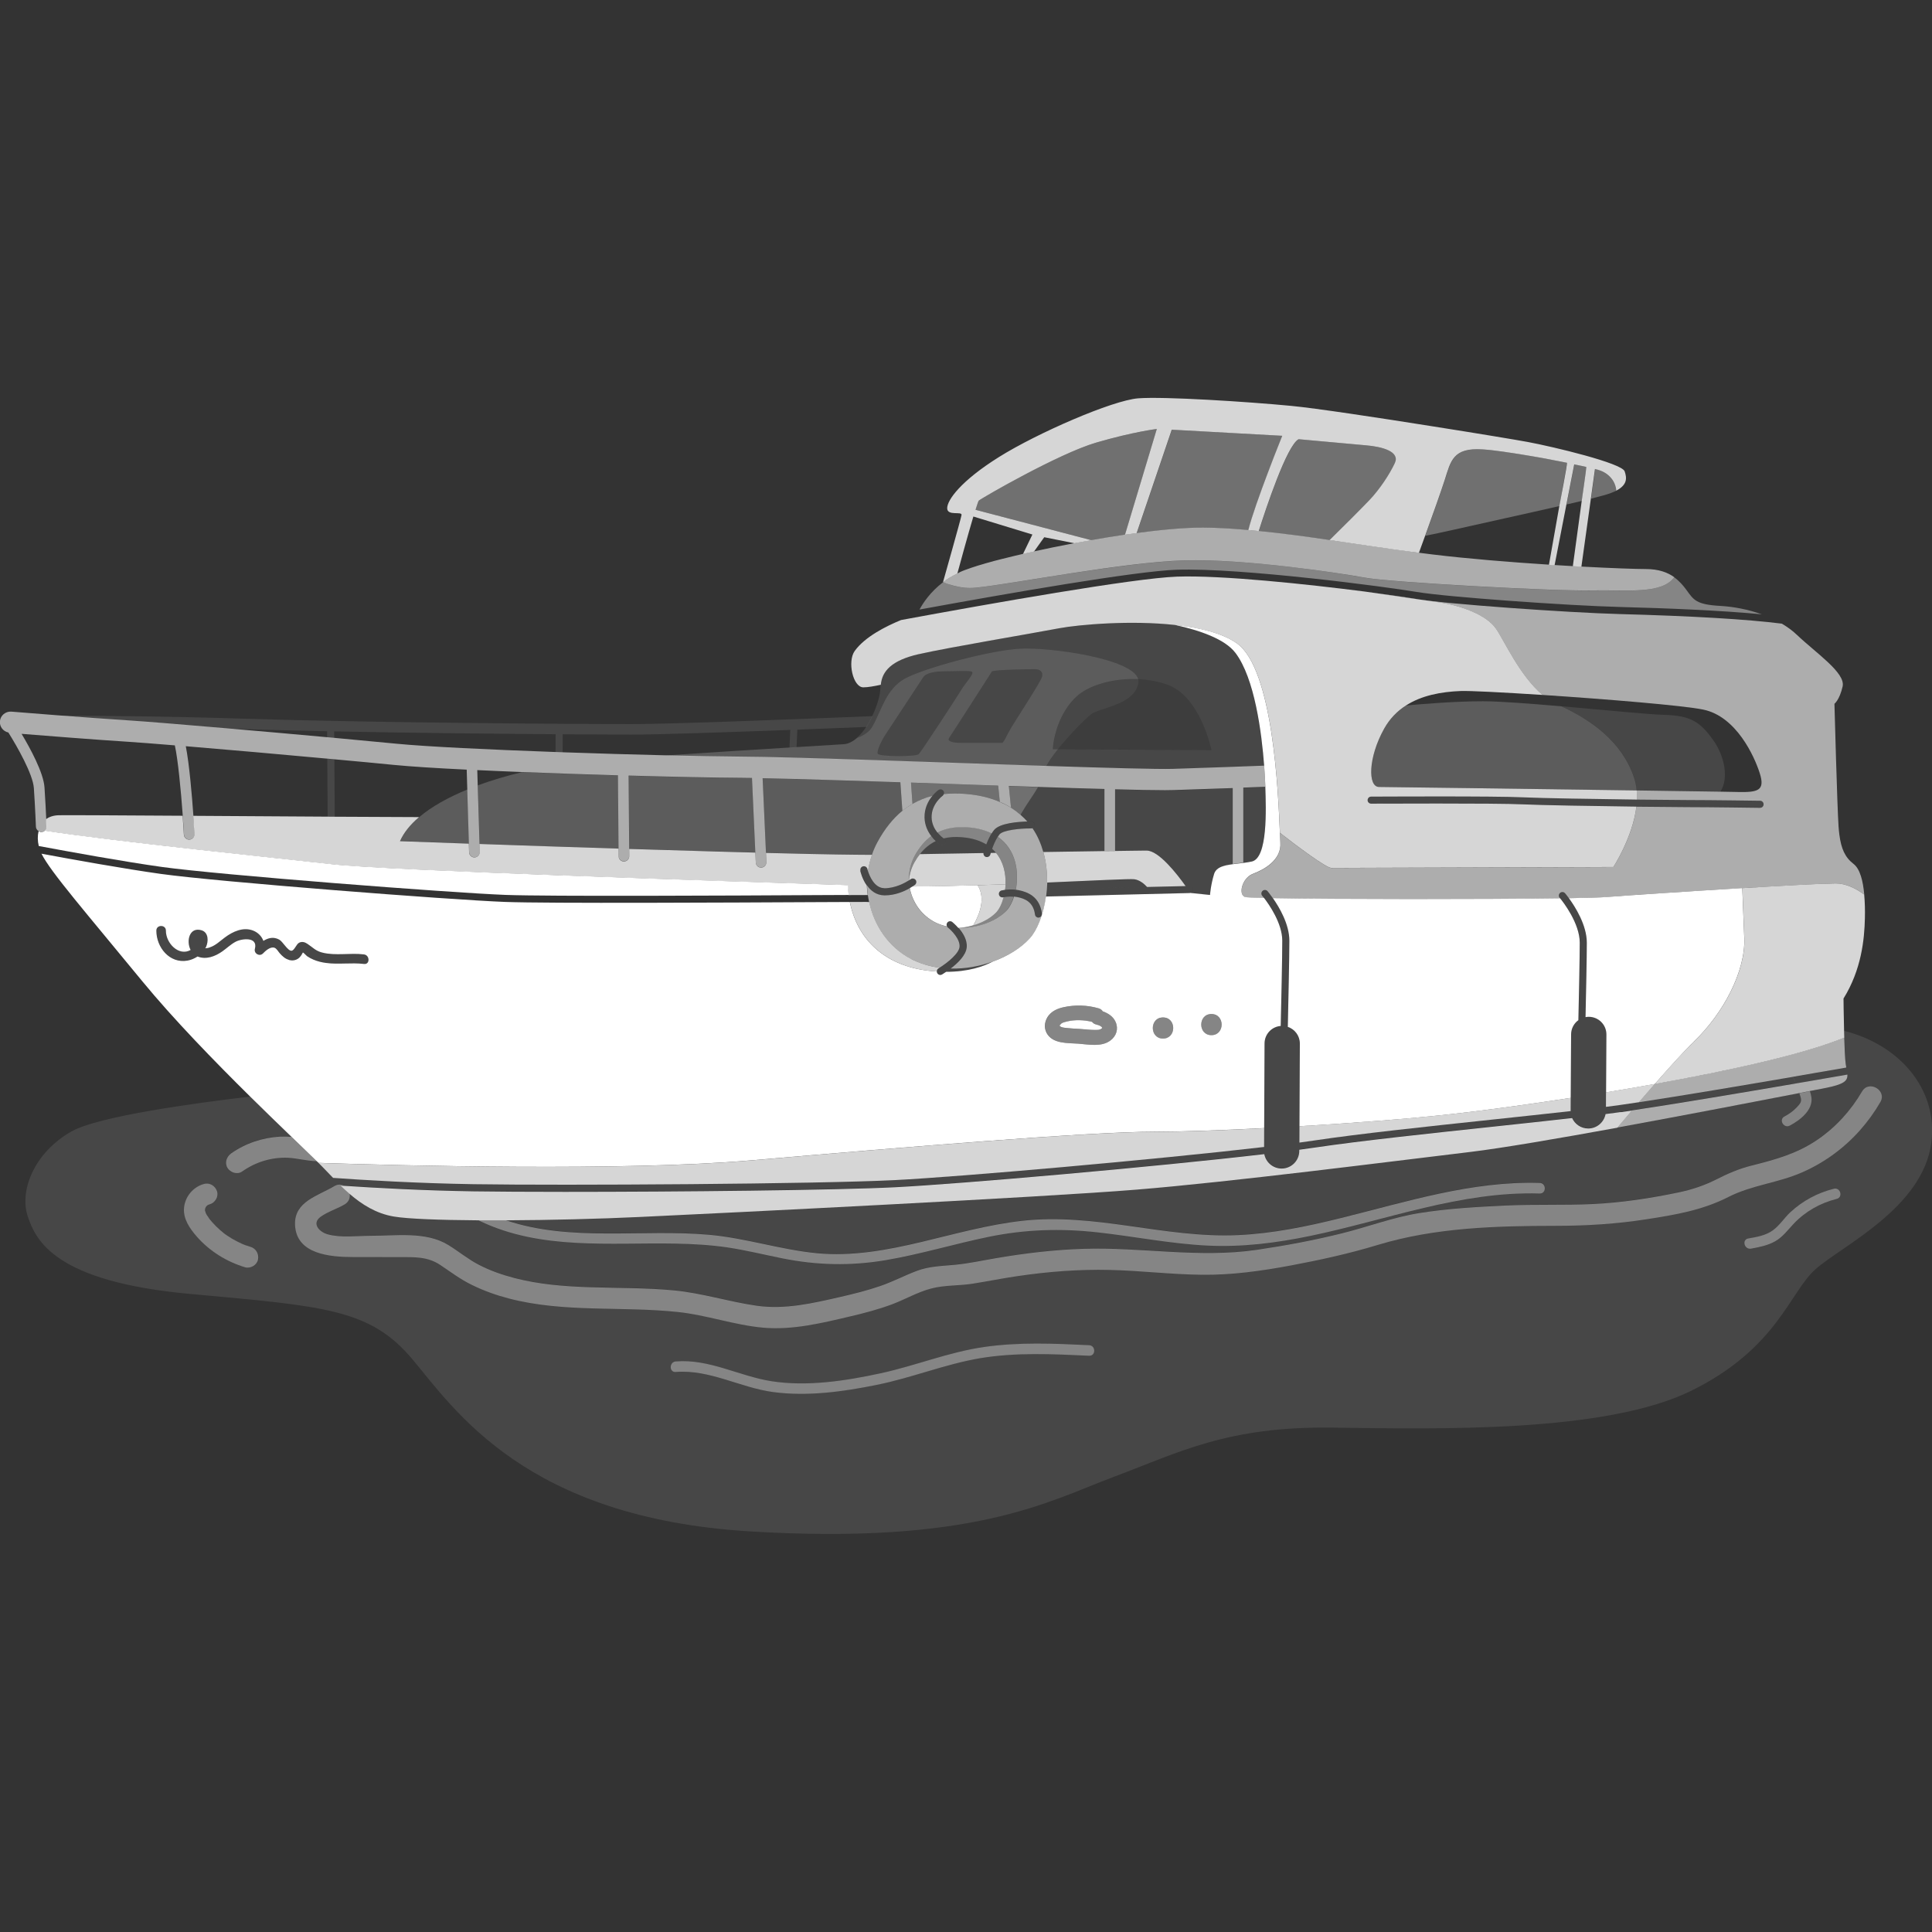 <svg viewBox="0 0 300 300" xmlns="http://www.w3.org/2000/svg"><rect x="0" y="0" width="300" height="300" fill="#333333" stroke="none"/><g fill="#fff"><path d="m 184.82 138.65 c .26 -.05 .45 -.27 .44 -.54 -.01 -.3 -.22 -.55 -.56 -.54 l -.61 .02 -5.98 .14 -15.59 .38 c -.03 .37 -.07 .74 -.12 1.1 l 22.32 -.54 c .03 0 .05 -.01 .08 -.02 h .01 z" opacity=".1"/><path d="m 273.28 125.43 h .01 c .3 0 .54 -.24 .55 -.54 0 -.3 -.24 -.55 -.54 -.56 -.08 0 -7.67 -.11 -11.24 -.11 -1.27 0 -4.31 -.03 -7.89 -.07 -6.56 -.08 -14.93 -.22 -17.62 -.35 -4.21 -.21 -23.46 -.11 -23.66 -.11 -.3 0 -.55 .25 -.54 .55 0 .3 .25 .54 .55 .54 .2 0 19.42 -.1 23.6 .11 2.76 .14 11.06 .27 17.59 .35 3.59 .04 6.65 .07 7.97 .07 3.56 0 11.15 .11 11.22 .11 z" opacity=".1"/><path d="m 50.82 117.81 l .06 8.99 c .37 0 .73 0 1.1 .01 l -.06 -8.9 c -.36 -.03 -.73 -.07 -1.1 -.1 z" opacity=".1"/><path d="m 35.32 113.14 c .73 .02 1.47 .04 2.21 .07 4.04 .13 8.55 .24 13.26 .34 l .01 .97 c .37 .03 .73 .07 1.1 .1 l -.01 -1.05 c 11.91 .24 24.88 .37 34.39 .44 l -.02 2.81 c .36 .01 .73 .03 1.1 .04 l .02 -2.84 c 4.64 .03 8.37 .05 10.58 .05 4.29 0 15.02 -.37 24.75 -.73 l -.12 2.76 c .38 -.02 .74 -.05 1.1 -.07 l .12 -2.73 c 3.98 -.15 7.73 -.3 10.74 -.42 .35 -.53 .66 -1.1 .93 -1.68 -10.3 .42 -31.13 1.24 -37.53 1.24 -8.67 0 -40.36 -.21 -60.36 -.85 -11.62 -.37 -22 -.45 -28.61 -.46 3.64 .28 7.95 .6 11.1 .8 2.69 .17 8.57 .65 15.24 1.23 z" opacity=".1"/><path d="m 286.34 160.12 c .01 .34 .02 .67 .03 1 .05 1.71 .13 3.31 .23 4.1 .03 .2 .06 .39 .09 .56 -1.51 .26 -3.85 .67 -6.64 1.15 .1 .21 .2 .42 .29 .64 .05 .13 .11 .26 .16 .39 2.66 -.46 4.89 -.85 6.35 -1.1 .04 .97 -.5 1.52 -3.5 2.1 -.44 .09 -1.24 .24 -2.32 .45 .1 .31 .18 .63 .23 .94 .3 2.01 -1.78 3.59 -3.35 4.41 -.94 .49 -1.76 -.92 -.83 -1.42 .7 -.37 1.33 -.82 1.88 -1.39 .24 -.24 .51 -.51 .64 -.84 .12 -.31 .03 -.63 -.06 -.94 -.05 -.15 -.1 -.31 -.15 -.46 -6.04 1.18 -17.41 3.38 -28.25 5.35 -9.18 1.67 -17.98 3.18 -22.81 3.76 -12.36 1.48 -37.15 4.66 -51.91 5.86 s -63.36 3.6 -77.06 4.24 c -6.35 .3 -13.96 .48 -20.79 .52 10.02 3.39 21.14 1.33 31.53 2.25 5.65 .5 11.07 2.32 16.71 2.86 5.5 .53 10.95 -.48 16.29 -1.75 5.18 -1.23 10.33 -2.69 15.64 -3.28 5.51 -.62 11.01 .01 16.47 .78 5.65 .8 11.3 1.7 17.03 1.44 5.38 -.24 10.68 -1.34 15.9 -2.63 10.17 -2.51 20.34 -5.79 30.94 -5.47 1.06 .03 1.06 1.67 0 1.64 -12.26 -.37 -23.84 4.15 -35.69 6.6 -5.22 1.08 -10.53 1.75 -15.87 1.49 -5.75 -.28 -11.41 -1.42 -17.13 -2.06 -5.67 -.63 -11.18 -.46 -16.77 .68 -5.39 1.1 -10.67 2.72 -16.09 3.64 -5.45 .92 -10.69 .79 -16.1 -.29 -2.83 -.57 -5.63 -1.26 -8.48 -1.69 -2.67 -.4 -5.37 -.54 -8.06 -.59 -10.23 -.19 -20.92 1.05 -30.44 -3.54 -.06 -.03 -.09 -.07 -.13 -.1 -6.05 -.03 -11.01 -.22 -13.18 -.59 -2.72 -.47 -4.92 -1.86 -6.85 -3.51 .12 .6 -.08 1.25 -.75 1.65 -1.2 .73 -2.64 1.12 -3.77 1.95 -1.4 1.03 -.24 2.32 1.09 2.7 2.04 .58 4.52 .24 6.63 .24 3.93 .01 8.63 -.73 12.13 1.43 1.6 .99 3.03 2.19 4.72 3.06 1.75 .91 3.61 1.57 5.52 2.06 3.79 .99 7.7 1.3 11.61 1.43 4.41 .14 8.83 .07 13.23 .5 4.35 .42 8.46 1.74 12.76 2.37 4.39 .64 8.76 -.38 13.02 -1.36 2.09 -.48 4.18 -1 6.22 -1.7 1.92 -.66 3.72 -1.61 5.62 -2.33 1.98 -.75 3.91 -.76 5.98 -.96 2.16 -.21 4.29 -.68 6.43 -1.04 4.47 -.75 8.99 -1.29 13.53 -1.44 9 -.28 17.9 1.47 26.88 .16 4.42 -.64 8.87 -1.47 13.21 -2.56 4.06 -1.01 7.95 -2.5 12.1 -3.16 4.39 -.7 8.9 -.95 13.34 -1.16 4.5 -.21 9.02 -.02 13.52 -.23 4.46 -.21 8.97 -.91 13.35 -1.81 2.06 -.43 3.98 -1.07 5.86 -2.02 1.75 -.89 3.49 -1.65 5.4 -2.13 3.68 -.92 7.04 -1.83 10.22 -3.98 2.88 -1.95 5.25 -4.55 7 -7.55 1.07 -1.83 3.9 -.17 2.84 1.66 -.91 1.56 -1.97 3.03 -3.16 4.37 -2.48 2.79 -5.6 5.06 -9.01 6.55 -3.72 1.62 -7.79 1.96 -11.42 3.81 -4.04 2.06 -8.27 2.76 -12.7 3.46 -4.69 .73 -9.32 1.02 -14.07 1.02 -9.24 0 -18.72 .26 -27.62 2.95 -4.48 1.35 -8.97 2.35 -13.57 3.21 -4.57 .85 -9.15 1.5 -13.81 1.44 -4.78 -.06 -9.53 -.64 -14.31 -.75 s -9.57 .26 -14.3 .96 c -2.34 .35 -4.66 .81 -7 1.18 -2.11 .33 -4.38 .2 -6.43 .75 -2.11 .57 -4.02 1.69 -6.06 2.45 -2.09 .79 -4.25 1.35 -6.43 1.86 -4.41 1.04 -8.99 2.17 -13.56 1.77 -4.5 -.39 -8.8 -1.96 -13.3 -2.44 -8.73 -.92 -17.65 .14 -26.23 -2.1 -1.96 -.51 -3.88 -1.21 -5.7 -2.09 -1.78 -.86 -3.31 -2.04 -4.95 -3.12 -1.96 -1.3 -3.96 -1.21 -6.24 -1.21 -2.44 0 -4.88 -.01 -7.32 -.01 -3.45 -.01 -8.82 -.39 -8.98 -5.03 -.13 -3.62 3.62 -4.49 6.09 -5.98 .55 -.33 1.08 -.3 1.5 -.07 4.82 .32 12.27 .74 20.17 .86 3.48 .06 8.45 .08 14.16 .08 17.6 0 42.19 -.25 51.35 -.72 10.16 -.52 40.31 -3.16 57.25 -5.14 .23 1.27 1.34 2.24 2.68 2.24 h .01 c 1.51 0 2.73 -1.22 2.74 -2.73 v -.19 c .89 -.12 1.71 -.23 2.43 -.34 7.05 -1.06 17.42 -2.16 27.45 -3.22 4.44 -.47 8.74 -.93 12.49 -1.36 .43 .95 1.37 1.61 2.48 1.62 h .02 c 1.34 0 2.45 -.96 2.69 -2.24 .83 -.11 1.62 -.21 2.34 -.31 .54 -.08 1.14 -.16 1.76 -.25 6.66 -.98 17.52 -2.82 25.44 -4.18 -.14 -.35 -.3 -.69 -.46 -1.03 -7.41 1.27 -17.28 2.94 -23.89 3.94 -1.1 .17 -2.11 .32 -3 .44 -.66 .09 -1.37 .19 -2.13 .28 l .01 -2.26 .05 -8.98 c .01 -1.51 -1.21 -2.74 -2.72 -2.75 h -.02 c -.17 0 -.34 .02 -.5 .05 .08 -3.67 .2 -9.27 .2 -11.55 0 -2.75 -1.8 -5.59 -2.78 -6.92 -.33 -.46 -.57 -.74 -.61 -.78 -.2 -.23 -.54 -.26 -.77 -.06 s -.26 .54 -.06 .77 c 0 0 .03 .04 .07 .09 .45 .56 3.05 3.88 3.05 6.9 0 2.37 -.13 8.39 -.21 12.03 -.68 .49 -1.12 1.29 -1.13 2.19 l -.06 9.88 -.01 1.99 c 0 .02 .01 .04 .01 .06 -3.72 .42 -7.98 .88 -12.37 1.34 -10.04 1.07 -20.43 2.17 -27.5 3.23 -.68 .1 -1.44 .21 -2.26 .32 l .01 -2.54 .06 -12.83 c .01 -1.21 -.78 -2.23 -1.87 -2.6 .08 -3.28 .24 -10.68 .24 -13.38 0 -2.55 -1.54 -5.17 -2.55 -6.6 -.45 -.64 -.79 -1.05 -.83 -1.1 -.2 -.23 -.54 -.26 -.77 -.06 s -.26 .54 -.06 .77 c .01 .01 .12 .14 .29 .36 .77 1 2.83 3.94 2.83 6.63 0 2.66 -.16 9.92 -.24 13.25 -1.4 .12 -2.51 1.27 -2.51 2.7 l -.06 13.16 -.01 2.92 c -16.89 1.97 -47.1 4.62 -57.26 5.14 -12.11 .62 -51.27 .86 -65.44 .64 -8.92 -.14 -17.26 -.65 -21.87 -.98 -.59 -.61 -1.17 -1.22 -1.73 -1.79 -.14 -.15 -.33 -.33 -.53 -.53 -.08 -.08 -.2 -.19 -.29 -.28 -1.48 -.02 -3.06 -.48 -4.46 -.53 -2.58 -.1 -5.04 .67 -7.14 2.15 -.73 .51 -1.83 .13 -2.25 -.59 -.48 -.81 -.14 -1.74 .59 -2.25 2.22 -1.57 4.88 -2.44 7.59 -2.59 .59 -.03 1.18 -.01 1.77 .04 -1.83 -1.76 -4.02 -3.88 -6.39 -6.22 -8.75 1.03 -23.69 3.08 -27.81 5.43 -5.93 3.39 -8.05 9.32 -6.78 13.14 s 4.24 10.17 25.22 12.08 27.97 2.33 34.54 10.17 17.59 24.58 52.34 26.7 46.41 -4.66 56.58 -8.48 c 10.17 -3.81 17.59 -7.84 33.9 -7.63 16.32 .21 42.38 .85 55.73 -5.72 s 15.26 -15.26 19.28 -18.86 c 4.03 -3.6 16.74 -9.54 18.01 -19.71 1.04 -8.29 -4.97 -15.17 -13.54 -17.32 z m -246.26 35.52 c -.19 .85 -1.2 1.39 -2.02 1.15 -2.86 -.86 -5.51 -2.49 -7.47 -4.75 -1.08 -1.23 -2.14 -2.73 -1.99 -4.46 .15 -1.76 1.39 -3.28 3.11 -3.73 .89 -.24 1.74 .3 2.02 1.15 .27 .84 -.32 1.8 -1.15 2.02 -.09 .02 -.2 .08 -.22 .08 -.06 .04 -.11 .07 -.13 .07 -.06 .06 -.12 .11 -.17 .17 -.02 .03 -.04 .06 -.07 .1 -.03 .05 -.05 .1 -.07 .13 -.02 .07 -.04 .13 -.05 .2 .01 -.01 .01 .07 -.01 .17 0 .03 -.01 .03 -.01 .03 .01 .02 .01 .03 .03 .07 .04 .12 .07 .24 .11 .36 .03 .05 .13 .25 .14 .26 .12 .21 .26 .42 .41 .61 .04 .05 .16 .21 .17 .21 .1 .12 .2 .24 .31 .36 .17 .19 .35 .38 .54 .57 .39 .39 .81 .77 1.25 1.11 .06 .05 .2 .15 .2 .15 .11 .08 .21 .15 .32 .22 .24 .16 .48 .32 .72 .46 .49 .29 1 .55 1.53 .79 .04 .02 .05 .02 .07 .03 0 0 .01 0 .04 .02 .15 .06 .29 .11 .44 .17 .27 .1 .54 .19 .82 .27 .88 .26 1.35 1.14 1.15 2.02 z m 129.04 14.88 c -5.62 -.27 -11.33 -.56 -16.91 .38 -5.46 .91 -10.63 3.04 -16.06 4.14 -5.22 1.05 -10.78 1.82 -16.09 1.12 -5.12 -.68 -9.87 -3.54 -15.12 -3.12 -1.06 .08 -1.05 -1.56 0 -1.64 5.2 -.41 9.82 2.29 14.84 3.07 5.56 .87 11.52 -.05 16.97 -1.23 5.4 -1.17 10.57 -3.3 16.05 -4.08 5.41 -.77 10.88 -.53 16.32 -.28 1.05 .05 1.06 1.69 0 1.64 z m 116.09 -24.34 c -2.54 .62 -4.86 1.93 -6.66 3.84 -.92 .97 -1.7 2.07 -2.89 2.74 -1.15 .65 -2.46 .9 -3.74 1.14 -1.03 .19 -1.48 -1.4 -.44 -1.58 1.3 -.24 2.71 -.46 3.81 -1.26 1.04 -.76 1.76 -1.92 2.71 -2.8 1.9 -1.78 4.25 -3.04 6.78 -3.66 1.03 -.25 1.46 1.33 .44 1.58 z" opacity=".1"/><path d="m 43.5 176.49 c -2.71 .15 -5.36 1.02 -7.59 2.59 -.72 .51 -1.06 1.44 -.59 2.25 .42 .72 1.52 1.1 2.25 .59 2.1 -1.48 4.56 -2.25 7.14 -2.15 1.41 .06 2.99 .51 4.46 .53 -.91 -.89 -2.26 -2.18 -3.9 -3.77 -.59 -.05 -1.17 -.07 -1.77 -.04 z" opacity=".4"/><path d="m 38.93 193.62 c -.27 -.08 -.55 -.17 -.82 -.27 -.15 -.05 -.29 -.11 -.44 -.17 -.04 -.01 -.04 -.02 -.04 -.02 -.02 -.01 -.03 -.01 -.07 -.03 -.52 -.24 -1.03 -.5 -1.53 -.79 -.25 -.15 -.49 -.3 -.72 -.46 -.11 -.07 -.21 -.15 -.32 -.22 -.01 0 -.14 -.1 -.2 -.15 -.44 -.34 -.86 -.72 -1.25 -1.11 -.18 -.18 -.36 -.37 -.54 -.57 -.1 -.12 -.21 -.24 -.31 -.36 -.01 -.01 -.13 -.16 -.17 -.21 -.14 -.2 -.28 -.4 -.41 -.61 -.01 -.01 -.11 -.21 -.14 -.26 -.04 -.12 -.08 -.24 -.11 -.36 -.01 -.04 -.02 -.05 -.03 -.07 0 0 .01 0 .01 -.03 .01 -.11 .02 -.19 .01 -.17 .02 -.07 .03 -.13 .05 -.2 .01 -.03 .04 -.08 .07 -.13 .02 -.04 .05 -.07 .07 -.1 .06 -.06 .11 -.11 .17 -.17 .02 -.01 .07 -.04 .13 -.07 .02 -.01 .13 -.06 .22 -.08 .83 -.22 1.42 -1.18 1.15 -2.02 -.28 -.85 -1.13 -1.39 -2.02 -1.15 -1.71 .46 -2.96 1.98 -3.11 3.73 -.15 1.73 .91 3.22 1.99 4.46 1.97 2.25 4.62 3.89 7.47 4.75 .82 .25 1.83 -.3 2.02 -1.15 .2 -.88 -.27 -1.76 -1.15 -2.02 z" opacity=".4"/><path d="m 53.4 184.11 c -.43 -.23 -.96 -.26 -1.5 .07 -2.48 1.5 -6.22 2.36 -6.09 5.98 .16 4.64 5.53 5.02 8.98 5.03 2.44 0 4.88 .01 7.32 .01 2.28 0 4.28 -.09 6.24 1.21 1.64 1.09 3.16 2.26 4.95 3.12 1.82 .89 3.74 1.58 5.7 2.09 8.58 2.24 17.5 1.18 26.23 2.1 4.5 .47 8.79 2.04 13.3 2.44 4.56 .4 9.15 -.73 13.56 -1.77 2.17 -.51 4.34 -1.08 6.43 -1.86 2.04 -.77 3.95 -1.89 6.06 -2.45 2.05 -.55 4.32 -.42 6.43 -.75 2.34 -.37 4.66 -.84 7 -1.18 4.73 -.7 9.52 -1.07 14.3 -.96 s 9.53 .7 14.31 .75 c 4.65 .06 9.24 -.59 13.81 -1.44 4.6 -.86 9.09 -1.85 13.57 -3.21 8.9 -2.69 18.38 -2.94 27.62 -2.95 4.74 0 9.38 -.29 14.07 -1.02 4.44 -.69 8.67 -1.4 12.7 -3.46 3.63 -1.85 7.7 -2.18 11.42 -3.81 3.42 -1.49 6.54 -3.76 9.01 -6.55 1.2 -1.35 2.26 -2.82 3.16 -4.37 1.07 -1.83 -1.77 -3.49 -2.84 -1.66 -1.75 3 -4.12 5.6 -7 7.55 -3.18 2.15 -6.55 3.06 -10.22 3.98 -1.91 .48 -3.65 1.24 -5.4 2.13 -1.88 .95 -3.8 1.59 -5.86 2.02 -4.37 .91 -8.88 1.6 -13.35 1.81 -4.5 .21 -9.01 .02 -13.52 .23 -4.44 .21 -8.95 .46 -13.34 1.16 -4.15 .66 -8.04 2.15 -12.1 3.16 -4.33 1.08 -8.79 1.91 -13.21 2.56 -8.98 1.31 -17.88 -.44 -26.88 -.16 -4.54 .14 -9.06 .68 -13.53 1.44 -2.14 .36 -4.27 .83 -6.43 1.04 -2.08 .2 -4 .21 -5.98 .96 -1.9 .72 -3.69 1.67 -5.62 2.33 -2.03 .7 -4.12 1.22 -6.22 1.7 -4.26 .98 -8.62 2 -13.02 1.36 -4.3 -.62 -8.42 -1.95 -12.76 -2.37 -4.4 -.42 -8.82 -.35 -13.23 -.5 -3.91 -.13 -7.81 -.44 -11.61 -1.43 -1.91 -.5 -3.77 -1.15 -5.52 -2.06 -1.68 -.87 -3.11 -2.07 -4.72 -3.06 -3.5 -2.16 -8.2 -1.42 -12.13 -1.43 -2.11 0 -4.59 .34 -6.63 -.24 -1.32 -.38 -2.48 -1.67 -1.09 -2.7 1.14 -.83 2.57 -1.23 3.77 -1.95 .67 -.41 .86 -1.06 .75 -1.65 -.49 -.42 -.96 -.85 -1.41 -1.29 .16 .01 .34 .02 .51 .03 z" opacity=".4"/><path d="m 279.55 170.19 c .09 .31 .18 .62 .06 .94 -.13 .32 -.4 .59 -.64 .84 -.55 .57 -1.18 1.02 -1.88 1.39 -.94 .49 -.11 1.91 .83 1.42 1.57 -.83 3.65 -2.41 3.35 -4.41 -.05 -.32 -.13 -.63 -.23 -.94 -.49 .1 -1.04 .2 -1.64 .32 .05 .15 .11 .3 .15 .46 z" opacity=".4"/><path d="m 278.85 168.25 c .57 -.1 1.12 -.19 1.65 -.28 -.06 -.13 -.11 -.27 -.16 -.39 -.09 -.22 -.19 -.43 -.29 -.64 -.54 .09 -1.09 .19 -1.66 .29 .16 .34 .32 .68 .46 1.03 z" opacity=".1"/><path d="m 284.77 184.59 c -2.53 .62 -4.87 1.88 -6.78 3.66 -.94 .88 -1.66 2.04 -2.71 2.8 -1.1 .8 -2.5 1.03 -3.81 1.26 -1.04 .19 -.6 1.77 .44 1.58 1.28 -.23 2.59 -.49 3.74 -1.14 1.19 -.67 1.97 -1.77 2.89 -2.74 1.8 -1.9 4.12 -3.21 6.66 -3.84 1.03 -.25 .59 -1.84 -.44 -1.58 z" opacity=".4"/><path d="m 169.12 208.88 c -5.44 -.26 -10.91 -.5 -16.32 .28 -5.49 .79 -10.65 2.91 -16.05 4.08 -5.45 1.18 -11.4 2.1 -16.97 1.23 -5.02 -.79 -9.65 -3.49 -14.84 -3.07 -1.05 .08 -1.06 1.73 0 1.64 5.25 -.42 10.01 2.44 15.12 3.12 5.32 .71 10.87 -.06 16.09 -1.12 5.43 -1.09 10.6 -3.22 16.06 -4.14 5.58 -.93 11.28 -.64 16.91 -.38 1.06 .05 1.05 -1.59 0 -1.64 z" opacity=".4"/><path d="m 74.32 189.46 c .04 .03 .07 .07 .13 .1 9.52 4.59 20.21 3.35 30.44 3.54 2.69 .05 5.39 .2 8.06 .59 2.85 .43 5.66 1.12 8.48 1.69 5.41 1.09 10.65 1.21 16.1 .29 5.43 -.92 10.7 -2.54 16.09 -3.64 5.59 -1.14 11.1 -1.31 16.77 -.68 5.71 .63 11.37 1.78 17.13 2.06 5.34 .26 10.65 -.41 15.87 -1.49 11.84 -2.45 23.42 -6.97 35.69 -6.6 1.06 .03 1.06 -1.61 0 -1.64 -10.6 -.32 -20.77 2.96 -30.94 5.47 -5.22 1.29 -10.51 2.39 -15.9 2.63 -5.73 .26 -11.38 -.64 -17.03 -1.44 -5.46 -.77 -10.96 -1.4 -16.47 -.78 -5.31 .59 -10.46 2.05 -15.64 3.28 -5.34 1.27 -10.78 2.28 -16.29 1.75 -5.64 -.55 -11.06 -2.36 -16.71 -2.86 -10.39 -.92 -21.51 1.14 -31.53 -2.25 -1.46 .01 -2.88 .01 -4.25 0 z" opacity=".4"/><path d="m 158.85 86.02 c -1.1 .25 -2.15 .51 -3.14 .76 .98 -.25 2.04 -.5 3.14 -.76 z" opacity=".1"/><path d="m 181.97 66.72 l -5.45 16.06 c 3.96 -.53 7.61 -.86 10.36 -.84 2.2 .02 4.55 .15 6.98 .37 1.06 -4.18 5.27 -14.64 5.27 -14.64 z" opacity=".3"/><path d="m 212.69 77.63 c 1.59 -1.7 3.07 -3.92 3.92 -5.72 s -2.01 -2.54 -4.45 -2.76 c -2.44 -.21 -10.49 -.95 -10.49 -.95 -1.83 .96 -5.09 10.79 -6.19 14.26 3.52 .36 7.22 .86 11 1.4 1.84 -1.82 5.1 -5.04 6.21 -6.23 z" opacity=".3"/><path d="m 170.2 68.73 c -5.83 1.7 -17.91 8.69 -18.22 9.01 -.07 .07 -.25 .61 -.5 1.42 l 17.98 4.72 s 0 0 0 0 c 1.76 -.31 3.52 -.59 5.24 -.85 l 4.94 -16.42 s -3.6 .42 -9.43 2.12 z" opacity=".3"/><path d="m 191.42 134.19 s 0 0 0 0 c .24 -.03 .5 -.06 .75 -.09 -.01 0 -.03 0 -.04 .01 -.24 .03 -.48 .06 -.71 .09 z" opacity=".1"/><path d="m 173.03 132.15 c -.28 0 -.58 .01 -.88 .01 .34 -.01 .68 -.01 .99 -.01 -.04 0 -.08 0 -.12 0 z" opacity=".1"/><path d="m 194.72 122.28 c -.28 .01 -.56 .02 -.87 .03 1.11 -.04 2.03 -.08 2.63 -.1 -.18 .01 -.38 .01 -.61 .02 -.33 .01 -.73 .03 -1.15 .04 z" opacity=".1"/><path d="m 173.14 132.15 c 1.13 -.02 2.1 -.03 2.89 -.04 -.79 .01 -1.76 .02 -2.89 .04 z" opacity=".1"/><path d="m 177.56 132.09 h .49 c -.11 0 -.28 0 -.49 0 z" opacity=".1"/><path d="m 270.55 137.9 c .08 2.11 .19 5.02 .31 7.75 .21 5.09 -3.18 11.65 -7.84 16.1 -1.4 1.34 -3.63 3.79 -6.06 6.57 11.61 -2.08 23.11 -4.61 29.42 -7.2 -.01 -.33 -.02 -.67 -.03 -1 -.07 -2.58 -.09 -5.07 -.09 -5.07 2.76 -4.45 3.25 -9.11 3.32 -12.5 .03 -1.21 0 -2.47 -.11 -3.65 -1.27 -.93 -2.81 -1.72 -4.42 -1.72 -1.76 0 -7.82 .32 -14.51 .73 z" opacity=".8"/><path d="m 116.6 180.19 c -19.78 1.71 -54.38 .8 -67.14 .39 .2 .2 .39 .38 .53 .53 .56 .57 1.14 1.18 1.73 1.79 4.61 .33 12.95 .84 21.87 .98 14.17 .22 53.33 -.02 65.44 -.64 10.16 -.52 40.37 -3.17 57.26 -5.14 l .01 -2.92 c -6.79 .35 -12.95 .56 -16.98 .56 -9.96 0 -38.14 2.33 -62.72 4.45 z" opacity=".8"/><path d="m 201.78 174.88 l -.01 2.54 c .82 -.11 1.59 -.22 2.26 -.32 7.07 -1.06 17.46 -2.16 27.5 -3.23 4.39 -.47 8.65 -.92 12.37 -1.34 0 -.02 -.01 -.04 -.01 -.06 l .01 -1.99 c -7.54 1.16 -14.23 2.04 -18.39 2.5 -6.51 .72 -15.29 1.4 -23.73 1.9 z" opacity=".8"/><path d="m 251.65 172.68 c -.72 .1 -1.5 .2 -2.34 .31 -.24 1.27 -1.35 2.24 -2.69 2.24 h -.02 c -1.11 -.01 -2.05 -.67 -2.48 -1.62 -3.75 .43 -8.05 .88 -12.49 1.36 -10.03 1.07 -20.41 2.17 -27.45 3.22 -.72 .11 -1.54 .22 -2.43 .34 v .19 c -.01 1.51 -1.23 2.73 -2.74 2.73 h -.01 c -1.34 -.01 -2.44 -.97 -2.68 -2.24 -16.94 1.98 -47.09 4.62 -57.25 5.14 -9.16 .47 -33.75 .72 -51.35 .72 -5.71 0 -10.69 -.03 -14.16 -.08 -7.91 -.12 -15.35 -.54 -20.17 -.86 -.17 -.01 -.35 -.02 -.51 -.03 .45 .44 .93 .87 1.41 1.29 1.93 1.66 4.13 3.05 6.85 3.51 2.16 .37 7.13 .55 13.18 .59 1.37 .01 2.79 .01 4.25 0 6.83 -.03 14.44 -.22 20.79 -.52 13.7 -.64 62.3 -3.04 77.06 -4.24 s 39.55 -4.38 51.91 -5.86 c 4.83 -.58 13.63 -2.09 22.81 -3.76 .73 -.87 1.49 -1.76 2.26 -2.66 -.62 .09 -1.22 .18 -1.76 .25 z" opacity=".8"/><path d="m 249.38 169.61 l -.01 2.26 c .76 -.1 1.47 -.19 2.13 -.28 .89 -.13 1.9 -.27 3 -.44 .83 -.96 1.65 -1.92 2.46 -2.84 -2.54 .46 -5.08 .89 -7.57 1.3 z" opacity=".8"/><path d="m 254.5 171.15 c 6.62 -1 16.48 -2.67 23.89 -3.94 .57 -.1 1.12 -.19 1.66 -.29 2.79 -.48 5.13 -.89 6.64 -1.15 -.03 -.18 -.06 -.36 -.09 -.56 -.11 -.79 -.18 -2.39 -.23 -4.1 -6.31 2.59 -17.81 5.12 -29.42 7.2 -.81 .92 -1.63 1.88 -2.46 2.84 z" opacity=".6"/><path d="m 253.41 172.42 c -.77 .9 -1.53 1.8 -2.26 2.66 10.84 -1.98 22.22 -4.18 28.25 -5.35 .6 -.12 1.15 -.23 1.64 -.32 1.08 -.21 1.87 -.37 2.32 -.45 3 -.58 3.55 -1.13 3.5 -2.1 -1.47 .26 -3.69 .64 -6.35 1.1 -.53 .09 -1.09 .19 -1.65 .28 -7.93 1.36 -18.79 3.19 -25.44 4.18 z" opacity=".6"/><path d="m 142.66 101.58 c 4.66 -1.06 17.38 -3.18 21.83 -4.03 1.49 -.28 4.35 -.61 7.74 -.76 3.17 -.14 6.79 -.12 10.18 .25 3.84 .42 7.38 1.27 9.63 2.84 5.7 3.99 6.46 23.47 6.71 29.44 2.37 1.84 7.14 5.45 7.98 5.45 1.13 0 43.79 -.14 43.79 -.14 s 3 -4.58 3.58 -9.38 c -6.54 -.08 -14.83 -.22 -17.59 -.35 -4.17 -.21 -23.4 -.1 -23.6 -.11 -.3 0 -.55 -.24 -.55 -.54 s .24 -.55 .54 -.55 c .2 0 19.45 -.11 23.66 .11 2.69 .13 11.07 .27 17.62 .35 .02 -.48 .02 -.95 -.03 -1.42 -16.1 -.23 -38.84 -.54 -40.01 -.54 -1.77 0 -1.7 -4.59 .78 -9.04 .88 -1.58 2.05 -2.75 3.39 -3.61 2.44 -1.57 5.47 -2.13 8.48 -2.25 1.37 -.06 6.58 .21 12.75 .61 -3.55 -2.97 -5.94 -8.4 -7.24 -10.29 -1.55 -2.26 -5.79 -3.67 -8.9 -4.1 -1.56 -.21 -6.63 -.96 -11.53 -1.67 -8.88 -1.14 -22.22 -2.56 -29.13 -2.31 -6.7 .24 -28.98 4.18 -42.83 6.74 -2.31 .95 -5.6 2.59 -7.19 4.8 -1.17 1.62 -.28 5.65 1.34 5.65 .7 0 1.75 -.19 2.71 -.4 .2 -2.09 1.61 -3.78 5.91 -4.76 z" opacity=".8"/><path d="m 133.06 114.59 c .96 -.34 1.88 -.89 2.39 -1.78 1.41 -2.47 2.12 -5.79 5.01 -7.42 2.9 -1.63 13.07 -4.38 17.87 -4.66 4.57 -.27 17.55 1.51 18.39 4.72 1.54 .07 3.1 .34 4.56 .86 5.16 1.84 6.85 10.17 6.85 10.17 l -23.89 -.14 c -.79 .98 -1.46 1.91 -1.82 2.63 9.41 .31 17.3 .53 19.69 .46 5.39 -.17 11.88 -.41 14.18 -.5 -.38 -5.1 -1.47 -13.64 -4.48 -17.57 -1.63 -2.12 -5.5 -3.47 -9.42 -4.33 -3.39 -.37 -7.01 -.39 -10.18 -.25 -3.39 .15 -6.25 .48 -7.74 .76 -4.45 .85 -17.16 2.97 -21.83 4.03 -4.3 .98 -5.71 2.68 -5.91 4.76 -.02 .18 -.03 .36 -.03 .54 0 .99 -.48 2.68 -1.25 4.3 -.28 .58 -.58 1.15 -.93 1.68 -.44 .67 -.94 1.27 -1.48 1.74 z" opacity=".1"/><path d="m 184.81 138.66 h .02 z" opacity=".1"/><path d="m 162.59 137.04 c -.01 .36 -.03 .72 -.06 1.07 l 15.59 -.38 c -.45 -.49 -1.15 -1.08 -1.98 -1.2 -.67 -.1 -6.38 .2 -13.55 .51 z" opacity=".1"/><path d="m 155.83 139.32 c -.03 .01 -.05 .01 -.05 .01 -.3 .07 -.59 -.11 -.66 -.4 s .11 -.59 .4 -.66 c .02 -.01 .23 -.05 .55 -.1 .04 -.28 .06 -.57 .07 -.86 -1.44 .05 -2.9 .11 -4.34 .15 1.26 1.98 .37 4.45 -.66 6.23 1.44 -.42 2.72 -1.14 3.56 -2.02 .46 -.49 .87 -1.33 1.14 -2.35 z" opacity=".8"/><path d="m 266.09 115.03 c -2.12 -3.07 -3.71 -3.92 -7.73 -4.03 -2.31 -.06 -9.25 -.75 -15.87 -1.33 4.59 2.14 9.4 5.48 11.28 11.11 .21 .63 .33 1.29 .39 1.95 5.45 .08 10.15 .15 12.98 .19 1.33 -2.02 .66 -5.44 -1.04 -7.9 z" opacity=".1"/><path d="m 242.48 109.68 c -4.9 -.43 -9.64 -.79 -12.21 -.79 -4.21 0 -9.28 .41 -11.97 .66 -1.34 .87 -2.51 2.03 -3.39 3.61 -2.47 4.45 -2.54 9.04 -.78 9.04 1.17 0 23.91 .31 40.01 .54 -.06 -.67 -.18 -1.32 -.39 -1.95 -1.88 -5.64 -6.69 -8.97 -11.28 -11.11 z" opacity=".2"/><path d="m 147.1 143.26 c .19 -.24 .53 -.28 .77 -.09 .04 .03 .47 .39 .94 .92 .8 -.04 1.58 -.19 2.33 -.41 1.03 -1.78 1.92 -4.25 .66 -6.23 -3.53 .11 -7.01 .19 -10.11 .2 -.12 .08 -.26 .16 -.42 .26 .43 2.23 1.83 4.24 3.95 5.31 .58 .29 1.2 .5 1.84 .64 -.11 -.19 -.1 -.43 .05 -.61 z"/><path d="m 164.54 159.3 c -.01 -.07 -.06 -.07 0 0 z" opacity=".1"/><path d="m 164.58 159.35 c -.05 -.06 -.02 -.04 .05 .03 .02 .01 .04 .03 .1 .06 .19 .1 .46 .14 .71 .17 .77 .09 1.56 .12 2.33 .17 .79 .06 1.58 .16 2.37 .15 .32 0 .51 0 .8 -.13 -.07 .03 .11 -.09 .18 -.13 0 -.01 .01 -.03 .02 -.05 0 -.02 0 -.04 0 -.04 -.08 -.12 -.06 -.1 -.17 -.19 -.23 -.18 -.56 -.25 -.84 -.33 -.26 -.08 -.43 -.22 -.56 -.39 -1.3 -.31 -2.66 -.36 -3.96 -.04 -.28 .07 -.59 .14 -.82 .31 0 0 -.21 .24 -.18 .18 -.07 .13 -.09 .16 -.05 .1 -.01 .04 -.01 .05 -.02 .07 v .01 l .04 .04 z"/><path d="m 51.76 134.21 c -7.8 -.87 -34.18 -3.58 -44.79 -5.23 -.14 .13 -.32 .22 -.52 .22 -.01 0 -.02 0 -.03 0 -.16 0 -.3 -.06 -.43 -.14 -.17 .71 -.16 1.51 .03 2.31 4.87 .91 13.12 2.41 19.12 3.25 8.81 1.23 44.72 4.01 53.34 4.34 6.62 .25 35.09 .11 48.77 .03 1.78 -.01 3.31 -.02 4.54 -.02 -.07 -.5 -.12 -1 -.14 -1.53 -18.76 -.62 -71.25 -2.27 -79.89 -3.23 z"/><path d="m 164.55 159.32 c 0 -.01 0 -.01 0 -.01 -.01 .06 -.02 .07 .01 .01 z" opacity=".1"/><path d="m 263.01 161.75 c 4.66 -4.45 8.05 -11.02 7.84 -16.1 -.11 -2.73 -.23 -5.64 -.31 -7.75 -8.6 .52 -18.23 1.16 -21.09 1.39 -.85 .07 -2.94 .13 -5.83 .18 .97 1.33 2.78 4.17 2.78 6.92 0 2.27 -.12 7.87 -.2 11.55 .16 -.03 .33 -.05 .5 -.05 h .02 c 1.51 .01 2.73 1.24 2.72 2.75 l -.05 8.98 c 2.5 -.41 5.04 -.84 7.57 -1.3 2.43 -2.77 4.66 -5.23 6.06 -6.57 z"/><path d="m 197.66 139.47 c 1 1.43 2.55 4.05 2.55 6.6 0 2.7 -.17 10.1 -.24 13.38 1.09 .37 1.87 1.38 1.87 2.6 l -.06 12.83 c 8.44 -.5 17.22 -1.17 23.73 -1.9 4.17 -.46 10.85 -1.34 18.39 -2.5 l .06 -9.88 c .01 -.9 .45 -1.7 1.13 -2.19 .08 -3.64 .21 -9.66 .21 -12.03 0 -3.02 -2.59 -6.34 -3.05 -6.9 -12.02 .17 -35 .16 -44.6 -.02 z"/><path d="m 49.17 180.29 c .09 .09 .2 .2 .29 .28 12.75 .42 47.35 1.32 67.14 -.39 24.58 -2.12 52.76 -4.45 62.72 -4.45 4.04 0 10.2 -.21 16.98 -.56 l .06 -13.16 c .01 -1.43 1.11 -2.59 2.51 -2.7 .08 -3.33 .24 -10.59 .24 -13.25 0 -2.69 -2.06 -5.63 -2.83 -6.63 -1.76 -.04 -2.83 -.09 -2.98 -.15 -1.06 -.42 -.42 -2.97 1.27 -3.6 1.7 -.64 4.45 -2.12 4.24 -4.87 -.02 -.28 -.04 -.81 -.07 -1.5 -.25 -5.98 -1.01 -25.45 -6.71 -29.44 -2.25 -1.57 -5.79 -2.43 -9.63 -2.84 3.91 .85 7.79 2.2 9.42 4.33 3.01 3.93 4.1 12.47 4.48 17.57 .1 1.36 .16 2.49 .18 3.2 v .08 c .11 3.43 .4 11.05 -2.12 11.57 -.73 .15 -1.48 .24 -2.19 .32 -.25 .03 -.51 .06 -.75 .09 -.18 .02 -.35 .05 -.52 .08 -.05 .01 -.1 .02 -.15 .03 -.12 .02 -.23 .04 -.34 .06 -.08 .02 -.15 .04 -.22 .06 -.08 .02 -.15 .04 -.22 .06 -.43 .13 -.79 .31 -1.05 .57 -.09 .09 -.16 .18 -.23 .29 s -.12 .22 -.16 .35 c -.53 1.7 -.64 3.28 -.64 3.28 l -3.07 -.32 h -.01 c -.03 .01 -.05 .02 -.08 .02 l -22.32 .54 c -.39 2.83 -1.38 5.26 -2.52 6.5 -1.39 1.52 -3.43 2.78 -5.77 3.62 -1.39 .73 -3.75 1.57 -7.2 1.57 -.31 .21 -.55 .36 -.63 .41 -.09 .05 -.18 .08 -.28 .08 -.19 0 -.37 -.1 -.47 -.27 -.05 -.08 -.07 -.18 -.07 -.27 -.43 -.03 -.87 -.06 -1.33 -.12 -6.59 -.78 -10.98 -4.69 -12.18 -10.67 -1.25 .01 -2.85 .01 -4.71 .02 -13.69 .07 -42.18 .22 -48.82 -.03 -8.64 -.33 -44.62 -3.12 -53.45 -4.35 -5.77 -.81 -13.61 -2.22 -18.54 -3.14 1.42 2.85 6.87 9.1 15.65 19.8 4.83 5.88 11.26 12.49 16.79 17.95 2.37 2.34 4.56 4.46 6.39 6.22 1.65 1.59 2.99 2.88 3.9 3.77 z m 138.94 -22.83 c 2.12 0 2.11 3.28 0 3.28 s -2.11 -3.28 0 -3.28 z m -7.52 .53 c 2.12 0 2.11 3.28 0 3.28 s -2.11 -3.28 0 -3.28 z m -17.71 -.36 c .56 -.69 1.41 -1.04 2.26 -1.23 1.81 -.4 3.7 -.34 5.48 .18 .3 .09 .49 .26 .62 .46 .85 .31 1.62 .79 2 1.66 .47 1.08 .1 2.2 -.83 2.88 -1.39 1.03 -3.39 .6 -4.99 .48 -1.66 -.12 -3.97 .05 -4.9 -1.66 -.49 -.91 -.28 -1.99 .35 -2.77 z m -118.01 -8.59 c -.59 -.15 -1.04 -.58 -1.43 -1.02 -.23 -.26 -.48 -.73 -.8 -.85 -.66 -.24 -1.43 .49 -1.82 .89 -.53 .52 -1.42 -.01 -1.24 -.72 .52 -1.96 -2.09 -1.61 -3.03 -1.09 -.73 .4 -1.34 .99 -2.02 1.47 -1.1 .78 -2.53 1.34 -3.85 .8 -.48 .31 -1.01 .54 -1.57 .64 -2.79 .49 -4.84 -2.07 -4.83 -4.66 0 -.95 1.48 -.95 1.48 0 -.01 1.98 2.02 4.04 3.84 3.01 -.73 -1.44 -.16 -3.64 1.72 -3.05 1.09 .35 1.06 1.74 .67 2.59 -.03 .07 -.09 .13 -.13 .2 .26 -.01 .51 -.05 .74 -.15 .9 -.3 1.58 -.99 2.33 -1.54 1.22 -.91 2.82 -1.65 4.35 -1.07 .78 .3 1.35 .89 1.62 1.61 .75 -.47 1.59 -.68 2.47 -.19 .54 .3 1.3 1.73 1.88 1.72 .47 -.01 .75 -1.03 1.21 -1.25 .45 -.22 .88 -.09 1.28 .18 .83 .55 1.26 1.09 2.28 1.35 2.11 .54 4.35 .02 6.5 .29 .93 .12 .94 1.6 0 1.48 -1.97 -.24 -3.95 .11 -5.91 -.16 -.66 -.09 -1.29 -.24 -1.91 -.5 -.36 -.15 -.7 -.33 -1.02 -.55 -.14 -.1 -.44 -.46 -.64 -.58 -.01 .01 0 .01 -.01 .01 -.08 .14 -.16 .28 -.24 .42 -.13 .18 -.27 .37 -.46 .5 -.44 .32 -.96 .37 -1.48 .24 z"/><path d="m 30.68 146.34 s 0 .01 0 .01 c .12 -.27 .12 -.27 0 -.01 z" opacity=".1"/><path d="m 193.63 122.32 c .04 0 .08 0 .12 -.01 -.23 .01 -.45 .02 -.69 .03 v 11.65 c .43 -.06 .87 -.12 1.3 -.21 2.52 -.53 2.23 -8.14 2.12 -11.57 -.6 .02 -1.52 .06 -2.63 .1 -.08 0 -.15 .01 -.23 .01 z" opacity=".1"/><path d="m 115.31 120.8 c -4.58 -.04 -10.91 -.16 -17.69 -.35 l .09 11.36 c 4.59 .14 9.24 .29 13.68 .41 2.02 .06 4 .11 5.91 .16 l -.52 -11.57 c -.52 -.01 -1.02 -.01 -1.47 -.02 z" opacity=".2"/><path d="m 65.1 126.87 c -1.36 1.16 -2.38 2.4 -2.96 3.74 0 0 4.22 .15 10.69 .38 l -.25 -8.4 c -2.99 1.23 -5.57 2.66 -7.47 4.28 z" opacity=".2"/><path d="m 182.23 122.71 c -.35 .01 -.79 .02 -1.33 .02 -1.73 0 -4.42 -.06 -7.75 -.14 v 9.56 c 1.13 -.02 2.1 -.03 2.89 -.04 .32 0 .61 -.01 .86 -.01 .26 0 .47 -.01 .66 -.01 h .49 c 1.9 0 4.73 3.65 6.05 5.51 l .61 -.02 c .34 -.01 .55 .23 .56 .54 .01 .27 -.19 .49 -.44 .54 l 3.07 .32 s .11 -1.59 .64 -3.28 c .04 -.13 .09 -.25 .16 -.35 s .14 -.2 .23 -.29 c .26 -.26 .62 -.44 1.05 -.57 .07 -.02 .15 -.04 .22 -.06 .08 -.02 .15 -.04 .22 -.06 .11 -.02 .23 -.04 .34 -.06 .05 -.01 .1 -.02 .15 -.03 .17 -.03 .34 -.05 .52 -.08 v -11.79 c -2.79 .1 -6.16 .22 -9.19 .31 z" opacity=".1"/><path d="m 95.97 120.41 c -4.95 -.14 -10.08 -.32 -14.91 -.51 -2.41 .57 -4.72 1.26 -6.87 2.05 l .28 9.1 c 1.88 .07 3.94 .14 6.1 .21 1.42 .05 2.89 .1 4.4 .15 .9 .03 1.81 .06 2.74 .09 2.71 .09 5.51 .18 8.36 .27 l -.09 -11.35 z" opacity=".2"/><path d="m 158.47 126.52 c .38 .33 .73 .67 1.05 1.03 .26 -.01 .47 -.01 .6 -.01 .3 0 .55 .25 .54 .55 0 .23 -.14 .42 -.34 .5 .78 1.15 1.33 2.41 1.69 3.71 2.32 -.04 4.54 -.07 6.55 -.1 1.04 -.02 2.03 -.03 2.94 -.04 v -9.63 c -3.05 -.09 -6.56 -.2 -10.31 -.32 -.78 1.33 -1.88 2.79 -2.64 4.15 -.03 .05 -.06 .11 -.09 .16 z" opacity=".1"/><path d="m 171.9 132.16 c -.13 0 -.26 0 -.4 .01 -.92 .01 -1.9 .03 -2.94 .04 1.2 -.02 2.31 -.03 3.34 -.05 z" opacity=".1"/><path d="m 176.9 132.1 c .26 0 .47 -.01 .66 -.01 -.19 0 -.4 0 -.66 .01 z" opacity=".1"/><path d="m 87.7 131.49 c 2.71 .09 5.51 .18 8.36 .27 l .01 1.18 -.01 -1.18 c -2.84 -.09 -5.65 -.18 -8.36 -.27 z" opacity=".1"/><path d="m 111.38 132.22 c -4.44 -.13 -9.09 -.27 -13.68 -.41 4.59 .14 9.24 .29 13.68 .41 z" opacity=".1"/><path d="m 189.97 134.47 c -.43 .13 -.79 .31 -1.05 .57 .26 -.26 .62 -.44 1.05 -.57 z" opacity=".1"/><path d="m 192.17 134.1 c .71 -.08 1.45 -.16 2.19 -.32 -.43 .09 -.87 .15 -1.3 .21 -.31 .04 -.59 .07 -.89 .11 z" opacity=".1"/><path d="m 176.77 105.95 c -.49 3.53 -5.93 3.89 -7.42 5.01 -.9 .69 -3.32 3.15 -5.1 5.37 l 23.89 .14 s -1.7 -8.34 -6.85 -10.17 c -1.47 -.52 -3.02 -.79 -4.56 -.86 .04 .17 .07 .34 .04 .51 z" opacity=".05"/><path d="m 135.4 132.74 c -1.5 0 -3.38 -.03 -5.56 -.06 2.18 .04 4.06 .06 5.56 .06 z" opacity=".1"/><path d="m 163.49 116.34 c .07 -1.84 .99 -5.72 3.67 -8.19 1.92 -1.77 5.69 -2.88 9.57 -2.7 -.85 -3.21 -13.83 -4.99 -18.39 -4.72 -4.8 .28 -14.97 3.04 -17.87 4.66 -2.9 1.63 -3.6 4.94 -5.01 7.42 -.51 .89 -1.43 1.44 -2.39 1.78 -.64 .55 -1.33 .92 -2.06 .97 -.96 .06 -3.67 .23 -7.33 .45 -.36 .02 -.72 .04 -1.1 .07 -.07 0 -.14 .01 -.21 .01 -5.39 .33 -12.47 .77 -19.15 1.23 4.62 .11 8.83 .18 12.12 .21 1.9 .02 4.43 .07 7.39 .14 7.25 .19 17.09 .53 26.71 .86 4.4 .15 8.85 .31 13 .44 .36 -.71 1.03 -1.65 1.82 -2.63 h -.76 z m -27.19 .7 c -.21 -.49 .71 -2.26 1.34 -3.18 s 5.23 -7.98 5.72 -8.69 1.91 -.92 3.39 -.92 3.89 -.14 4.17 .07 c .4 .3 -.99 1.7 -1.62 2.76 -.64 1.06 -6.22 9.61 -6.64 10.03 s -6.15 .42 -6.36 -.07 z m 25.5 -11.93 c -.21 .78 -4.17 6.85 -4.8 7.91 -.64 1.06 -1.13 2.33 -1.41 2.33 h -6.36 c -1.41 0 -2.19 -.28 -1.84 -.78 .35 -.49 6.64 -10.31 6.64 -10.31 .49 -.28 5.79 -.35 6.64 -.35 s 1.34 .42 1.13 1.2 z" opacity=".2"/><path d="m 154.66 132.43 c -.27 .01 -.54 .01 -.81 .01 -.04 .15 -.07 .24 -.07 .24 -.06 .25 -.29 .41 -.53 .41 -.05 0 -.09 -.01 -.14 -.02 -.27 -.07 -.44 -.34 -.39 -.61 -3.49 .06 -6.88 .12 -9.88 .17 -.3 .38 -.59 .81 -.86 1.3 -.49 .88 -.75 1.83 -.83 2.77 .15 -.09 .24 -.16 .25 -.17 .24 -.19 .58 -.14 .77 .09 .19 .24 .14 .58 -.09 .77 -.02 .02 -.16 .12 -.39 .27 3.1 -.01 6.57 -.09 10.11 -.2 1.45 -.05 2.9 -.1 4.34 -.15 .06 -1.67 -.32 -3.48 -1.48 -4.88 z" opacity=".8"/><path d="m 162.01 132.31 c .44 1.55 .61 3.17 .58 4.73 7.17 -.31 12.88 -.6 13.55 -.51 .84 .12 1.53 .71 1.98 1.2 l 5.98 -.14 c -1.32 -1.86 -4.16 -5.51 -6.05 -5.51 -.11 0 -.28 0 -.49 0 -.19 0 -.4 0 -.66 .01 -.25 0 -.55 .01 -.86 .01 -.79 .01 -1.76 .02 -2.89 .04 -.31 0 -.66 .01 -.99 .01 -.08 0 -.17 0 -.25 0 -1.03 .02 -2.15 .03 -3.34 .05 -2.01 .03 -4.23 .06 -6.55 .1 z" opacity=".8"/><path d="m 133.61 135.17 c -.07 -.29 .12 -.59 .42 -.65 s .59 .12 .65 .42 c 0 .01 .03 .14 .1 .35 .12 -.86 .33 -1.71 .62 -2.55 -1.5 0 -3.38 -.03 -5.56 -.06 -1.15 -.02 -2.38 -.04 -3.69 -.07 -2.22 -.05 -4.65 -.11 -7.21 -.17 l .06 1.42 c .02 .45 -.33 .84 -.78 .86 -.01 0 -.03 0 -.04 0 -.44 0 -.8 -.34 -.82 -.79 l -.07 -1.54 c -1.91 -.05 -3.89 -.11 -5.91 -.16 -4.44 -.13 -9.09 -.27 -13.68 -.41 l .01 1.12 c 0 .45 -.36 .82 -.82 .83 h -.01 c -.45 0 -.82 -.36 -.82 -.82 l -.01 -1.18 c -2.84 -.09 -5.65 -.18 -8.36 -.27 -.92 -.03 -1.84 -.06 -2.74 -.09 -1.51 -.05 -2.98 -.1 -4.4 -.15 -2.16 -.07 -4.21 -.14 -6.1 -.21 l .04 1.24 c .01 .45 -.34 .83 -.8 .85 h -.03 c -.44 0 -.81 -.35 -.82 -.8 l -.04 -1.34 c -6.46 -.23 -10.69 -.38 -10.69 -.38 .58 -1.33 1.6 -2.58 2.96 -3.74 -2.56 0 -7.37 -.03 -13.12 -.06 -.36 0 -.72 0 -1.1 -.01 -6.46 -.04 -13.97 -.09 -20.84 -.13 .1 1.42 .16 2.48 .18 2.83 .03 .45 -.32 .84 -.77 .87 -.02 0 -.03 0 -.05 0 -.43 0 -.79 -.34 -.82 -.77 -.05 -.89 -.12 -1.89 -.19 -2.94 -9.88 -.06 -18.08 -.11 -19.23 -.08 -.82 .02 -1.48 .24 -1.98 .61 .03 .71 .05 1.16 .05 1.17 .01 .25 -.1 .47 -.27 .63 10.61 1.65 36.99 4.36 44.79 5.23 8.64 .96 61.13 2.62 79.89 3.23 .02 .52 .07 1.03 .14 1.53 1.27 -.01 2.21 -.01 2.72 -.01 .09 0 .17 .01 .26 .01 -.06 -.49 -.12 -.99 -.13 -1.48 -.74 -1.03 -1.01 -2.23 -1.02 -2.31 z" opacity=".8"/><path d="m 144.14 150.73 c .46 .06 .9 .09 1.33 .12 0 -.19 .08 -.38 .26 -.48 .05 -.03 .11 -.07 .16 -.1 -1.54 -.21 -3.04 -.65 -4.43 -1.37 -3.43 -1.79 -5.7 -5.11 -6.49 -8.83 -.15 -.01 -.3 -.02 -.46 -.02 -.48 0 -1.36 0 -2.54 .01 1.2 5.98 5.59 9.89 12.18 10.67 z" opacity=".8"/><path d="m 146.93 150.9 c 3.45 0 5.81 -.84 7.2 -1.57 -2.03 .73 -4.28 1.14 -6.53 1.08 -.25 .19 -.48 .35 -.68 .49 z" opacity=".1"/><path d="m 184.81 138.66 h .02 l -.01 -.01 z" opacity=".1"/><path d="m 176.03 132.11 c .32 0 .61 -.01 .86 -.01 -.25 0 -.55 .01 -.86 .01 z" opacity=".1"/><path d="m 6.44 129.2 c .2 -.01 .38 -.1 .52 -.22 .17 -.16 .28 -.38 .27 -.63 0 -.01 -.02 -.45 -.05 -1.17 -.05 -1.13 -.14 -2.96 -.27 -4.9 -.15 -2.3 -2.22 -6.09 -3.56 -8.33 3.56 .29 11.49 .91 16.51 1.23 1.54 .1 4.12 .3 7.29 .56 .48 2.17 .94 6.91 1.23 10.91 .08 1.05 .14 2.05 .19 2.94 .03 .44 .39 .77 .82 .77 h .05 c .45 -.03 .8 -.41 .77 -.87 -.02 -.35 -.08 -1.41 -.18 -2.83 -.22 -3.13 -.63 -7.98 -1.18 -10.79 6.47 .54 14.84 1.27 21.96 1.93 .37 .03 .73 .07 1.1 .1 3.64 .33 6.9 .64 9.32 .88 2.54 .25 6.51 .5 11.24 .73 l .09 3.07 .25 8.4 .04 1.34 c .01 .45 .38 .8 .82 .8 h .03 c .45 -.01 .81 -.39 .8 -.85 l -.04 -1.24 -.28 -9.1 -.07 -2.35 c 2.2 .1 4.53 .21 6.94 .3 4.83 .19 9.96 .37 14.91 .51 l .09 11.35 .01 1.18 c 0 .45 .37 .82 .82 .82 h .01 c .45 0 .82 -.37 .82 -.83 l -.01 -1.12 -.09 -11.36 c 6.79 .19 13.12 .32 17.69 .35 .45 0 .95 .01 1.47 .02 l .52 11.57 .07 1.54 c .02 .44 .38 .79 .82 .79 h .04 c .45 -.02 .8 -.4 .78 -.86 l -.06 -1.42 -.52 -11.58 c 1.5 .03 3.21 .07 5.06 .12 4.68 .13 10.35 .31 16.33 .51 l .31 4.43 c .51 -.42 1.03 -.76 1.57 -1.07 l -.23 -3.31 c 2.6 .09 5.24 .18 7.87 .27 1.91 .07 3.81 .13 5.67 .2 l .25 2.52 c .63 .27 1.21 .57 1.74 .9 l -.34 -3.37 c 1.55 .05 3.06 .1 4.54 .15 3.76 .13 7.26 .24 10.31 .32 v 9.63 c .14 0 .27 0 .4 -.01 h .13 .12 c .3 0 .6 -.01 .88 -.01 h .12 v -9.56 c 3.33 .09 6.03 .14 7.75 .14 .54 0 .99 -.01 1.33 -.02 3.03 -.1 6.41 -.21 9.19 -.31 v 11.79 s 0 0 0 0 c .22 -.03 .47 -.06 .71 -.09 .01 0 .03 0 .04 -.01 .3 -.04 .58 -.07 .89 -.11 v -11.65 c .24 -.01 .47 -.02 .69 -.03 .35 -.01 .66 -.02 .97 -.04 .42 -.02 .82 -.03 1.15 -.04 .23 -.01 .44 -.02 .61 -.02 0 -.03 0 -.06 0 -.08 -.02 -.71 -.08 -1.84 -.18 -3.2 -2.29 .09 -8.79 .33 -14.18 .5 -2.38 .07 -10.28 -.15 -19.69 -.46 -4.15 -.14 -8.6 -.29 -13 -.44 -9.62 -.33 -19.47 -.67 -26.71 -.86 -2.96 -.08 -5.5 -.13 -7.39 -.14 -3.29 -.03 -7.5 -.1 -12.12 -.21 -5 -.12 -10.5 -.28 -15.87 -.47 -.37 -.01 -.73 -.03 -1.1 -.04 -10.3 -.37 -20 -.83 -24.7 -1.29 -2.5 -.24 -5.89 -.56 -9.66 -.91 -.36 -.03 -.73 -.07 -1.1 -.1 -4.93 -.45 -10.43 -.94 -15.48 -1.37 -6.67 -.57 -12.55 -1.06 -15.24 -1.23 -3.15 -.2 -7.46 -.52 -11.1 -.8 -3.96 -.31 -7.14 -.57 -7.2 -.57 -.9 -.06 -1.7 .6 -1.77 1.5 -.07 .84 .51 1.57 1.31 1.74 1.37 2.18 3.81 6.47 3.96 8.62 .21 3.13 .32 5.99 .32 6.02 .01 .28 .17 .51 .39 .65 .13 .08 .27 .14 .43 .14 h .03 z" opacity=".6"/><path d="m 194.72 122.28 c -.31 .01 -.62 .02 -.97 .04 h .1 c .31 -.01 .59 -.02 .87 -.03 z" opacity=".1"/><path d="m 194.72 122.28 c .42 -.02 .82 -.03 1.15 -.04 -.33 .01 -.72 .03 -1.15 .04 z" opacity=".1"/><path d="m 193.86 122.31 c -.04 0 -.07 0 -.1 0 -.04 0 -.08 0 -.12 .01 .08 0 .15 -.01 .23 -.01 z" opacity=".1"/><path d="m 172.03 132.16 c -.04 0 -.09 0 -.13 0 h .25 c -.04 0 -.08 0 -.12 0 z" opacity=".1"/><path d="m 154.06 131.8 c -.09 .26 -.16 .48 -.21 .64 .27 0 .54 -.01 .81 -.01 -.18 -.22 -.38 -.43 -.6 -.63 z" opacity=".1"/><path d="m 145.73 122.67 c .25 -.17 .59 -.11 .76 .13 .11 .15 .12 .33 .06 .49 1.09 -.12 2.19 -.12 3.31 -.03 2.1 .17 3.88 .62 5.39 1.26 l -.25 -2.52 c -1.87 -.06 -3.76 -.13 -5.67 -.2 -2.62 -.09 -5.26 -.18 -7.87 -.27 l .23 3.31 c .99 -.57 2.02 -.99 3.09 -1.25 .47 -.57 .91 -.9 .95 -.93 z" opacity=".3"/><path d="m 146.51 130.19 c .04 .03 .07 .05 .08 .05 .26 .16 .34 .5 .18 .75 -.1 .17 -.28 .26 -.47 .26 -.1 0 -.2 -.03 -.29 -.08 -.03 -.02 -.33 -.22 -.71 -.56 -.89 .42 -1.71 1.07 -2.46 2.02 3 -.05 6.39 -.11 9.88 -.17 0 -.02 0 -.04 0 -.06 .01 -.05 .16 -.59 .42 -1.28 -.98 -.59 -2.24 -1 -3.84 -1.12 -.95 -.07 -1.89 -.03 -2.8 .19 z" opacity=".1"/><path d="m 139.81 121.48 c -5.98 -.2 -11.64 -.39 -16.33 -.51 -1.85 -.05 -3.57 -.09 -5.06 -.12 l .52 11.58 c 2.57 .07 4.99 .12 7.21 .17 1.3 .03 2.54 .05 3.69 .07 2.18 .04 4.06 .06 5.56 .06 .23 -.65 .49 -1.29 .83 -1.92 1.16 -2.15 2.47 -3.75 3.89 -4.9 z" opacity=".2"/><path d="m 158.55 126.37 c .77 -1.36 1.86 -2.82 2.64 -4.15 -1.48 -.05 -2.99 -.1 -4.54 -.15 l .34 3.37 c .54 .34 1.02 .7 1.47 1.1 .03 -.05 .06 -.11 .09 -.16 z" opacity=".3"/><path d="m 150.92 104.33 c -.28 -.21 -2.68 -.07 -4.17 -.07 s -2.9 .21 -3.39 .92 -5.09 7.77 -5.72 8.69 -1.55 2.68 -1.34 3.18 5.93 .49 6.36 .07 c .42 -.42 6 -8.97 6.64 -10.03 s 2.02 -2.46 1.62 -2.76 z" opacity=".1"/><path d="m 160.67 103.91 c -.85 0 -6.15 .07 -6.64 .35 0 0 -6.29 9.82 -6.64 10.31 s .42 .78 1.84 .78 h 6.36 c .28 0 .78 -1.27 1.41 -2.33 .64 -1.06 4.59 -7.13 4.8 -7.91 s -.28 -1.2 -1.13 -1.2 z" opacity=".1"/><path d="m 167.17 108.14 c -2.68 2.47 -3.6 6.36 -3.67 8.19 h .76 c 1.79 -2.22 4.2 -4.68 5.1 -5.37 1.48 -1.13 6.92 -1.48 7.42 -5.01 .02 -.17 0 -.34 -.04 -.51 -3.88 -.18 -7.64 .93 -9.57 2.7 z" opacity=".1"/><path d="m 248.29 72.97 c -.11 -.03 -.25 -.07 -.4 -.11 -.06 -.02 -.13 -.03 -.19 -.05 l -.64 4.62 c .84 -.21 1.56 -.4 2.09 -.55 .8 -.23 1.41 -.47 1.89 -.72 -.12 -1.49 -1.2 -2.74 -2.73 -3.2 z" opacity=".3"/><path d="m 242.15 78.6 l 1.19 -6.74 c -.12 -.02 -.23 -.05 -.35 -.07 -.13 -.03 -.27 -.05 -.4 -.08 -.52 -.1 -1.05 -.21 -1.6 -.31 -.1 -.02 -.2 -.04 -.3 -.06 -.24 -.05 -.49 -.09 -.73 -.14 -.24 -.04 -.48 -.09 -.72 -.13 -.25 -.05 -.5 -.09 -.75 -.13 -.23 -.04 -.46 -.08 -.69 -.12 -.16 -.03 -.33 -.06 -.49 -.08 -.36 -.06 -.72 -.12 -1.08 -.18 -.12 -.02 -.24 -.04 -.36 -.06 -.31 -.05 -.61 -.1 -.91 -.14 -.09 -.01 -.18 -.03 -.27 -.04 -.37 -.06 -.73 -.11 -1.08 -.16 -.09 -.01 -.18 -.03 -.27 -.04 -.32 -.04 -.63 -.09 -.93 -.12 -.04 -.01 -.09 -.01 -.13 -.02 -.33 -.04 -.64 -.07 -.94 -.11 -.08 -.01 -.15 -.02 -.22 -.02 -.3 -.03 -.58 -.05 -.84 -.07 -4.66 -.32 -4.98 1.8 -5.93 4.77 -.54 1.69 -1.94 5.59 -3.04 8.65 1.2 -.24 2.62 -.54 4.31 -.92 4.73 -1.07 11.35 -2.51 16.53 -3.7 z" opacity=".3"/><path d="m 246.35 72.49 c -.04 -.01 -.07 -.02 -.11 -.02 -.25 -.05 -.5 -.11 -.77 -.17 -.01 0 -.01 0 -.01 0 -.3 -.07 -.62 -.13 -.95 -.2 -.01 0 -.03 -.01 -.04 -.01 l -1.22 6.25 c .85 -.2 1.65 -.38 2.38 -.56 z" opacity=".3"/><path d="m 243.33 71.86 c -.11 -.02 -.23 -.05 -.35 -.07 .12 .02 .23 .05 .35 .07 z" opacity=".1"/><path d="m 247.69 72.81 c .06 .02 .14 .04 .19 .05 -.06 -.02 -.12 -.03 -.19 -.05 z" opacity=".1"/><path d="m 246.35 72.49 c -.03 -.01 -.07 -.02 -.11 -.02 .04 .01 .07 .02 .11 .02 z" opacity=".1"/><path d="m 151.49 91.26 c 5.65 -.56 22.88 -3.96 32.35 -4.24 s 24.3 1.98 28.11 2.68 c 3.81 .71 29.24 2.12 35.32 1.98 5.17 -.12 10.73 .67 12.71 -2.05 -1.02 -.74 -2.4 -1.27 -4.45 -1.27 -1.49 0 -5.22 -.13 -9.95 -.38 -.43 -.02 -.88 -.05 -1.33 -.07 -.92 -.05 -1.87 -.11 -2.84 -.17 -.29 -.02 -.58 -.04 -.88 -.06 -5.91 -.38 -12.55 -.91 -18.14 -1.59 -.68 -.08 -1.37 -.17 -2.06 -.26 -4.59 -.6 -9.28 -1.32 -13.87 -1.98 -3.77 -.55 -7.48 -1.05 -11 -1.4 -.55 -.06 -1.09 -.11 -1.62 -.15 -2.44 -.22 -4.78 -.36 -6.98 -.37 -2.75 -.02 -6.4 .31 -10.36 .84 -.6 .08 -1.2 .16 -1.81 .25 -1.72 .25 -3.48 .54 -5.24 .85 -.89 .16 -1.78 .32 -2.67 .48 -1.01 .19 -2.01 .39 -2.99 .59 -.09 .02 -.18 .04 -.27 .05 -1.01 .21 -2 .42 -2.96 .63 -.59 .13 -1.16 .26 -1.72 .39 -1.1 .25 -2.15 .51 -3.14 .76 -.01 0 -.01 0 -.02 0 -.48 .12 -.95 .24 -1.4 .36 -.03 .01 -.06 .02 -.09 .03 -.42 .11 -.82 .22 -1.2 .33 -.08 .02 -.15 .04 -.22 .07 -.33 .1 -.66 .19 -.96 .28 -.12 .04 -.22 .07 -.33 .11 -.24 .08 -.49 .15 -.71 .23 -.17 .06 -.32 .11 -.47 .17 -.14 .05 -.3 .1 -.43 .15 -.27 .1 -.52 .2 -.73 .3 -.17 .08 -.31 .16 -.47 .24 -.84 .41 -1.59 .87 -2.23 1.35 .55 .24 1.14 .43 1.74 .58 1.03 .27 2.13 .41 3.29 .29 z" opacity=".6"/><path d="m 151.16 80.21 l 9.15 2.79 -1.46 3.02 c .56 -.13 1.14 -.26 1.72 -.39 l 1.58 -2.21 4.67 .93 c -.01 0 -.02 0 -.03 .01 .88 -.17 1.77 -.33 2.67 -.48 l -17.98 -4.72 c .25 -.81 .44 -1.36 .5 -1.42 .32 -.32 12.4 -7.31 18.22 -9.01 5.83 -1.7 9.43 -2.12 9.43 -2.12 l -4.94 16.42 c .61 -.09 1.22 -.17 1.81 -.25 l 5.45 -16.06 17.16 .95 s -4.22 10.46 -5.27 14.64 c .54 .05 1.08 .1 1.62 .15 1.1 -3.47 4.36 -13.3 6.19 -14.26 0 0 8.05 .74 10.49 .95 s 5.3 .95 4.45 2.76 c -.85 1.8 -2.33 4.03 -3.92 5.72 -1.12 1.19 -4.37 4.42 -6.21 6.23 4.59 .66 9.28 1.39 13.87 1.98 .26 -.72 .59 -1.63 .96 -2.64 1.11 -3.06 2.5 -6.97 3.04 -8.65 .95 -2.97 1.27 -5.09 5.93 -4.77 .26 .02 .55 .04 .84 .07 .07 .01 .14 .01 .22 .02 .3 .03 .61 .07 .94 .11 .04 .01 .09 .01 .13 .02 .3 .04 .61 .08 .93 .12 .09 .01 .18 .02 .27 .04 .35 .05 .71 .1 1.08 .16 .09 .01 .18 .03 .27 .04 .3 .05 .61 .09 .91 .14 l .36 .06 c .36 .06 .71 .12 1.08 .18 .16 .03 .33 .06 .49 .08 .23 .04 .46 .08 .69 .12 .25 .04 .5 .09 .75 .13 .24 .04 .48 .09 .72 .13 .25 .05 .49 .09 .73 .14 .1 .02 .2 .04 .3 .06 .55 .1 1.08 .21 1.6 .31 .14 .03 .27 .05 .4 .08 .12 .02 .24 .05 .35 .07 s -1.19 6.74 -1.19 6.74 l -1.61 9.1 c .3 .02 .59 .04 .88 .06 l 1.83 -9.41 1.22 -6.25 c .01 0 .03 .01 .04 .01 .33 .07 .65 .14 .95 .2 h .01 c .27 .06 .53 .12 .77 .17 .03 .01 .07 .02 .11 .02 s -.72 5.29 -.72 5.29 l -1.38 10.13 c .45 .03 .89 .05 1.33 .07 l 1.47 -10.55 .64 -4.62 c .07 .02 .13 .03 .19 .05 .15 .04 .3 .08 .4 .11 1.54 .46 2.61 1.7 2.73 3.2 1.75 -.92 1.63 -1.99 1.29 -2.99 -.42 -1.27 -11.02 -3.81 -15.04 -4.56 -1.78 -.33 -7.85 -1.34 -14.65 -2.41 -8.61 -1.37 -18.39 -2.85 -22.12 -3.2 -6.68 -.64 -19.71 -1.48 -23.73 -1.17 -4.03 .32 -15.68 5.4 -21.61 9.11 s -8.05 6.68 -8.05 7.95 2.33 .42 2.23 1.06 c -.11 .64 -2.88 10.43 -2.88 10.43 .64 -.49 1.4 -.94 2.23 -1.35 .35 -1.3 1.61 -5.91 2.48 -8.83 z" opacity=".8"/><path d="m 232.29 97.62 c 1.3 1.89 3.69 7.32 7.24 10.29 9.74 .64 21.86 1.63 24.97 2.28 5.09 1.06 7.91 7.2 8.76 9.89 .85 2.68 -.28 2.97 -3.39 2.9 -.35 -.01 -1.31 -.02 -2.74 -.05 -2.84 -.04 -7.53 -.11 -12.98 -.19 .04 .47 .04 .94 .03 1.42 3.58 .04 6.61 .07 7.89 .07 3.56 0 11.16 .11 11.24 .11 .3 0 .54 .25 .54 .56 0 .3 -.25 .54 -.55 .54 h -.01 c -.08 0 -7.67 -.11 -11.22 -.11 -1.32 0 -4.38 -.03 -7.97 -.07 -.57 4.8 -3.58 9.38 -3.58 9.38 s -42.66 .14 -43.79 .14 c -.84 0 -5.61 -3.61 -7.98 -5.45 .03 .69 .05 1.21 .07 1.5 .21 2.76 -2.54 4.24 -4.24 4.87 -1.7 .64 -2.33 3.18 -1.27 3.6 .15 .06 1.22 .11 2.98 .15 -.17 -.22 -.28 -.35 -.29 -.36 -.2 -.23 -.17 -.57 .06 -.77 s .57 -.17 .77 .06 c .04 .05 .38 .46 .83 1.1 9.59 .18 32.58 .18 44.6 .02 -.04 -.05 -.07 -.09 -.07 -.09 -.2 -.23 -.17 -.57 .06 -.77 s .57 -.17 .77 .06 c .04 .04 .27 .32 .61 .78 2.9 -.05 4.99 -.11 5.83 -.18 2.86 -.24 12.5 -.88 21.09 -1.39 6.69 -.4 12.74 -.73 14.51 -.73 1.61 0 3.15 .78 4.42 1.72 -.19 -2.13 -.66 -3.98 -1.66 -4.75 -1.33 -1.02 -1.93 -2.37 -2.21 -4.58 -.05 -.38 -.09 -.78 -.12 -1.22 -.21 -2.97 -.64 -19.07 -.64 -19.07 s .78 -.56 1.27 -2.68 -4.1 -5.16 -7.13 -8.05 c -.68 -.65 -1.47 -1.21 -2.31 -1.71 -5.36 -.68 -13.96 -1.19 -25.21 -1.49 -7.94 -.21 -27.17 -1.57 -31.55 -2.34 -1.33 -.23 -4.3 -.66 -8.05 -1.15 4.9 .71 9.98 1.45 11.53 1.67 3.11 .42 7.35 1.84 8.9 4.1 z" opacity=".6"/><path d="m 220.09 91.93 c 4.35 .76 23.48 2.12 31.39 2.32 7.27 .19 15.69 .53 22.09 1.14 -2.15 -.77 -4.42 -1.19 -6.39 -1.3 -3.81 -.21 -4.17 -.92 -5.3 -2.47 -.5 -.69 -1.1 -1.39 -1.91 -1.98 -1.99 2.71 -7.55 1.93 -12.71 2.05 -6.07 .14 -31.5 -1.27 -35.32 -1.98 -3.81 -.71 -18.65 -2.97 -28.11 -2.68 s -26.7 3.67 -32.35 4.24 c -1.16 .12 -2.26 -.02 -3.29 -.29 -.61 -.16 -1.19 -.35 -1.74 -.58 -2.03 1.54 -3.15 3.29 -3.67 4.25 13.88 -2.54 33.53 -5.96 39.9 -6.18 9.94 -.34 32.9 2.68 37.41 3.47 z" opacity=".4"/><path d="m 164.54 159.31 v -.01 z" opacity=".1"/><path d="m 167.43 162.06 c 1.6 .12 3.6 .55 4.99 -.48 .93 -.69 1.29 -1.81 .83 -2.88 -.38 -.87 -1.16 -1.35 -2 -1.66 -.13 -.2 -.32 -.38 -.62 -.46 -1.78 -.51 -3.67 -.58 -5.48 -.18 -.85 .19 -1.7 .54 -2.26 1.23 -.64 .78 -.85 1.86 -.35 2.77 .93 1.71 3.24 1.54 4.9 1.66 z m -2.89 -2.76 c .01 -.02 .01 -.03 .02 -.07 -.04 .06 -.02 .03 .05 -.1 -.04 .06 .18 -.18 .18 -.18 .23 -.17 .54 -.24 .82 -.31 1.31 -.32 2.66 -.27 3.96 .04 .13 .17 .3 .31 .56 .39 .28 .08 .61 .16 .84 .33 .11 .08 .09 .07 .17 .19 v .04 c -.01 .02 -.02 .03 -.02 .05 -.07 .04 -.25 .16 -.18 .13 -.29 .12 -.47 .12 -.8 .13 -.79 .01 -1.59 -.09 -2.37 -.15 s -1.56 -.09 -2.33 -.17 c -.25 -.03 -.52 -.07 -.71 -.17 -.05 -.04 -.08 -.05 -.1 -.06 -.07 -.08 -.09 -.1 -.05 -.03 -.02 -.02 -.02 -.03 -.04 -.04 v .01 c -.02 .06 -.02 .04 -.01 -.01 -.06 -.07 -.01 -.07 0 0 z" opacity=".4"/><path d="m 180.59 161.28 c 2.11 0 2.12 -3.28 0 -3.28 s -2.12 3.28 0 3.28 z" opacity=".4"/><path d="m 188.11 160.75 c 2.11 0 2.12 -3.28 0 -3.28 s -2.12 3.28 0 3.28 z" opacity=".4"/><path d="m 142.84 132.63 c .75 -.95 1.58 -1.6 2.46 -2.02 -.22 -.2 -.46 -.46 -.69 -.78 -.93 .68 -1.78 1.64 -2.53 2.97 -.7 1.24 -.98 2.59 -.94 3.9 .01 0 .01 -.01 .02 -.01 .08 -.94 .33 -1.89 .83 -2.77 .27 -.49 .56 -.91 .86 -1.3 z" opacity=".4"/><path d="m 146.51 130.19 c .9 -.22 1.84 -.27 2.8 -.19 1.6 .12 2.86 .53 3.84 1.12 .21 -.55 .49 -1.18 .84 -1.74 -1 -.49 -2.23 -.82 -3.72 -.94 -1.64 -.13 -3.26 .05 -4.72 .81 .4 .5 .81 .82 .97 .94 z" opacity=".4"/><path d="m 155.83 139.32 c -.27 1.01 -.68 1.86 -1.14 2.35 -.84 .88 -2.11 1.6 -3.56 2.02 -.74 .22 -1.53 .36 -2.33 .41 2.92 .1 5.9 -1.04 7.47 -2.7 .45 -.47 .86 -1.24 1.15 -2.16 -.77 -.07 -1.43 .05 -1.61 .09 z" opacity=".4"/><path d="m 154.66 132.43 c 1.16 1.4 1.54 3.21 1.48 4.88 -.01 .29 -.04 .58 -.07 .86 .41 -.05 1 -.09 1.65 -.01 .54 -2.71 .08 -6.23 -2.79 -8.22 -.37 .58 -.67 1.3 -.87 1.86 .22 .2 .42 .41 .6 .63 z" opacity=".4"/><path d="m 162.59 137.04 c .03 -1.56 -.14 -3.18 -.58 -4.73 -.37 -1.31 -.91 -2.57 -1.69 -3.71 -.07 .03 -.14 .04 -.21 .04 -.05 -.02 -.08 0 -.12 0 -1.71 0 -4.26 .28 -4.79 .93 -.09 .11 -.18 .24 -.26 .37 2.87 1.99 3.32 5.51 2.79 8.22 .14 .02 .27 .04 .41 .06 1.39 .28 3.29 .96 3.65 3.64 .04 .3 -.17 .57 -.47 .62 -.03 0 -.05 .01 -.07 .01 -.27 0 -.51 -.2 -.54 -.48 -.26 -1.96 -1.55 -2.47 -2.78 -2.72 -.16 -.03 -.32 -.05 -.47 -.07 -.3 .93 -.71 1.7 -1.15 2.16 -1.58 1.66 -4.55 2.8 -7.47 2.7 .65 .74 1.37 1.83 1.27 3.01 -.1 1.25 -1.42 2.5 -2.49 3.31 2.24 .06 4.49 -.35 6.53 -1.08 2.33 -.84 4.38 -2.1 5.77 -3.62 1.13 -1.24 2.13 -3.68 2.52 -6.5 .05 -.36 .09 -.73 .12 -1.1 .03 -.36 .05 -.71 .06 -1.07 z" opacity=".6"/><path d="m 141.46 148.9 c 1.39 .73 2.9 1.16 4.43 1.37 1.22 -.76 3.03 -2.22 3.11 -3.25 .1 -1.2 -1.27 -2.56 -1.81 -2.99 -.06 -.05 -.1 -.1 -.14 -.16 -.64 -.14 -1.25 -.35 -1.84 -.64 -2.13 -1.07 -3.53 -3.08 -3.95 -5.31 -.84 .48 -2.24 1.11 -3.86 1.11 -.03 0 -.06 0 -.09 0 -1.25 -.02 -2.11 -.73 -2.68 -1.54 .01 .5 .06 .99 .13 1.48 .05 .37 .12 .74 .2 1.11 .79 3.71 3.07 7.04 6.49 8.83 z" opacity=".6"/><path d="m 146.56 123.29 c -.04 .11 -.1 .21 -.19 .28 -.02 .01 -1.77 1.29 -1.71 3.39 .03 .98 .45 1.75 .89 2.31 1.47 -.76 3.08 -.93 4.72 -.81 1.49 .11 2.72 .45 3.72 .94 .11 -.18 .24 -.35 .36 -.51 .9 -1.1 3.8 -1.29 5.17 -1.33 -.32 -.36 -.67 -.7 -1.05 -1.03 -.45 -.39 -.94 -.76 -1.47 -1.1 -.53 -.33 -1.12 -.63 -1.74 -.9 -1.51 -.65 -3.29 -1.1 -5.39 -1.26 -1.12 -.09 -2.22 -.09 -3.31 .03 z" opacity=".6"/><path d="m 137.33 137.93 c 1.72 -.01 3.23 -.86 3.81 -1.23 -.04 -1.31 .25 -2.66 .94 -3.9 .75 -1.33 1.6 -2.29 2.53 -2.97 -.53 -.69 -1.01 -1.64 -1.05 -2.86 -.04 -1.52 .62 -2.66 1.22 -3.39 -1.06 .26 -2.09 .68 -3.09 1.25 -.54 .31 -1.06 .65 -1.57 1.07 -1.42 1.16 -2.73 2.75 -3.89 4.9 -.34 .63 -.61 1.27 -.83 1.92 -.29 .84 -.5 1.69 -.62 2.55 .25 .78 .99 2.63 2.55 2.65 z" opacity=".6"/><path d="m 142.08 137.39 c .24 -.19 .28 -.53 .09 -.77 s -.53 -.28 -.77 -.09 c 0 0 -.1 .07 -.25 .17 -.01 0 -.01 .01 -.02 .01 -.58 .37 -2.09 1.22 -3.81 1.23 -1.56 -.02 -2.31 -1.87 -2.55 -2.65 -.06 -.2 -.1 -.34 -.1 -.35 -.07 -.29 -.36 -.48 -.65 -.42 -.3 .07 -.48 .36 -.42 .65 .02 .09 .29 1.28 1.02 2.31 .57 .81 1.43 1.53 2.68 1.54 h .09 c 1.62 0 3.02 -.63 3.86 -1.11 .17 -.1 .3 -.18 .42 -.26 .22 -.15 .37 -.25 .39 -.27 z" opacity=".1"/><path d="m 146.01 131.18 c .09 .06 .19 .08 .29 .08 .18 0 .36 -.09 .47 -.26 .16 -.26 .08 -.59 -.18 -.75 0 0 -.03 -.02 -.08 -.05 -.16 -.11 -.57 -.43 -.97 -.94 -.44 -.56 -.86 -1.33 -.89 -2.31 -.06 -2.1 1.69 -3.37 1.71 -3.39 .1 -.07 .16 -.17 .19 -.28 .05 -.16 .04 -.34 -.06 -.49 -.17 -.25 -.51 -.31 -.76 -.13 -.04 .03 -.48 .36 -.95 .93 -.61 .73 -1.27 1.87 -1.22 3.39 .04 1.22 .52 2.17 1.05 2.86 .24 .31 .47 .57 .69 .78 .37 .35 .67 .54 .71 .56 z" opacity=".1"/><path d="m 160.65 128.1 c 0 -.3 -.24 -.55 -.54 -.55 -.13 0 -.34 0 -.6 .01 -1.37 .03 -4.27 .23 -5.17 1.33 -.13 .16 -.25 .33 -.36 .51 -.35 .56 -.63 1.19 -.84 1.74 -.26 .69 -.41 1.24 -.42 1.28 -.01 .02 0 .04 0 .06 -.04 .27 .12 .54 .39 .61 .05 .01 .09 .02 .14 .02 .24 0 .47 -.16 .53 -.41 0 0 .03 -.1 .07 -.24 .05 -.16 .12 -.38 .21 -.64 .2 -.56 .49 -1.28 .87 -1.86 .09 -.13 .17 -.26 .26 -.37 .53 -.65 3.08 -.93 4.79 -.93 .04 0 .07 -.02 .12 0 .08 0 .15 -.02 .21 -.04 .2 -.08 .33 -.28 .34 -.5 z" opacity=".1"/><path d="m 156.07 138.17 c -.32 .04 -.53 .09 -.55 .1 -.29 .07 -.47 .37 -.4 .66 s .36 .47 .66 .4 c 0 0 .02 -.01 .05 -.01 .18 -.04 .84 -.16 1.61 -.09 .15 .01 .31 .03 .47 .07 1.23 .25 2.52 .76 2.78 2.72 .04 .28 .27 .48 .54 .48 .03 0 .05 0 .07 -.01 .3 -.04 .51 -.32 .47 -.62 -.36 -2.68 -2.26 -3.37 -3.65 -3.64 -.14 -.03 -.28 -.05 -.41 -.06 -.65 -.08 -1.24 -.04 -1.65 .01 z" opacity=".1"/><path d="m 150.09 147.11 c .1 -1.18 -.63 -2.27 -1.27 -3.01 -.47 -.54 -.9 -.89 -.94 -.92 -.24 -.19 -.58 -.15 -.77 .09 -.14 .18 -.15 .42 -.05 .61 .03 .06 .08 .12 .14 .16 .54 .42 1.9 1.78 1.81 2.99 -.08 1.03 -1.89 2.5 -3.11 3.25 -.05 .03 -.11 .07 -.16 .1 -.18 .1 -.26 .29 -.26 .48 0 .09 .02 .18 .07 .27 .1 .17 .28 .27 .47 .27 .09 0 .19 -.03 .28 -.08 .08 -.05 .32 -.2 .63 -.41 .2 -.14 .43 -.3 .68 -.49 1.06 -.81 2.39 -2.06 2.49 -3.31 z" opacity=".1"/><path d="m 46.8 148.3 c .08 -.14 .16 -.28 .24 -.42 .01 -.01 0 -.01 .01 -.01 .2 .12 .5 .48 .64 .58 .32 .22 .66 .4 1.02 .55 .61 .26 1.25 .41 1.91 .5 1.96 .27 3.94 -.08 5.91 .16 .94 .12 .93 -1.36 0 -1.48 -2.15 -.27 -4.38 .25 -6.5 -.29 -1.02 -.26 -1.45 -.81 -2.28 -1.35 -.4 -.26 -.83 -.39 -1.28 -.18 -.46 .22 -.74 1.24 -1.21 1.25 -.58 .02 -1.34 -1.42 -1.88 -1.72 -.88 -.49 -1.73 -.28 -2.47 .19 -.27 -.71 -.84 -1.31 -1.62 -1.61 -1.53 -.58 -3.13 .17 -4.35 1.07 -.75 .55 -1.43 1.24 -2.33 1.54 -.24 .11 -.49 .15 -.74 .15 .04 -.07 .1 -.13 .13 -.2 .39 -.85 .43 -2.24 -.67 -2.59 -1.88 -.6 -2.45 1.61 -1.72 3.05 -1.82 1.03 -3.85 -1.04 -3.84 -3.01 0 -.95 -1.48 -.95 -1.48 0 -.01 2.59 2.04 5.15 4.83 4.66 .56 -.1 1.09 -.32 1.57 -.64 1.33 .53 2.75 -.02 3.85 -.8 .68 -.48 1.29 -1.06 2.02 -1.47 .94 -.52 3.55 -.86 3.03 1.09 -.19 .71 .71 1.24 1.24 .72 .4 -.4 1.16 -1.12 1.82 -.89 .33 .12 .57 .59 .8 .85 .39 .44 .84 .87 1.43 1.02 .52 .13 1.04 .08 1.48 -.24 .19 -.13 .32 -.32 .46 -.5 z m -16.12 -1.95 s 0 -.01 0 -.01 c .12 -.26 .12 -.26 0 .01 z" opacity=".1"/></g></svg>